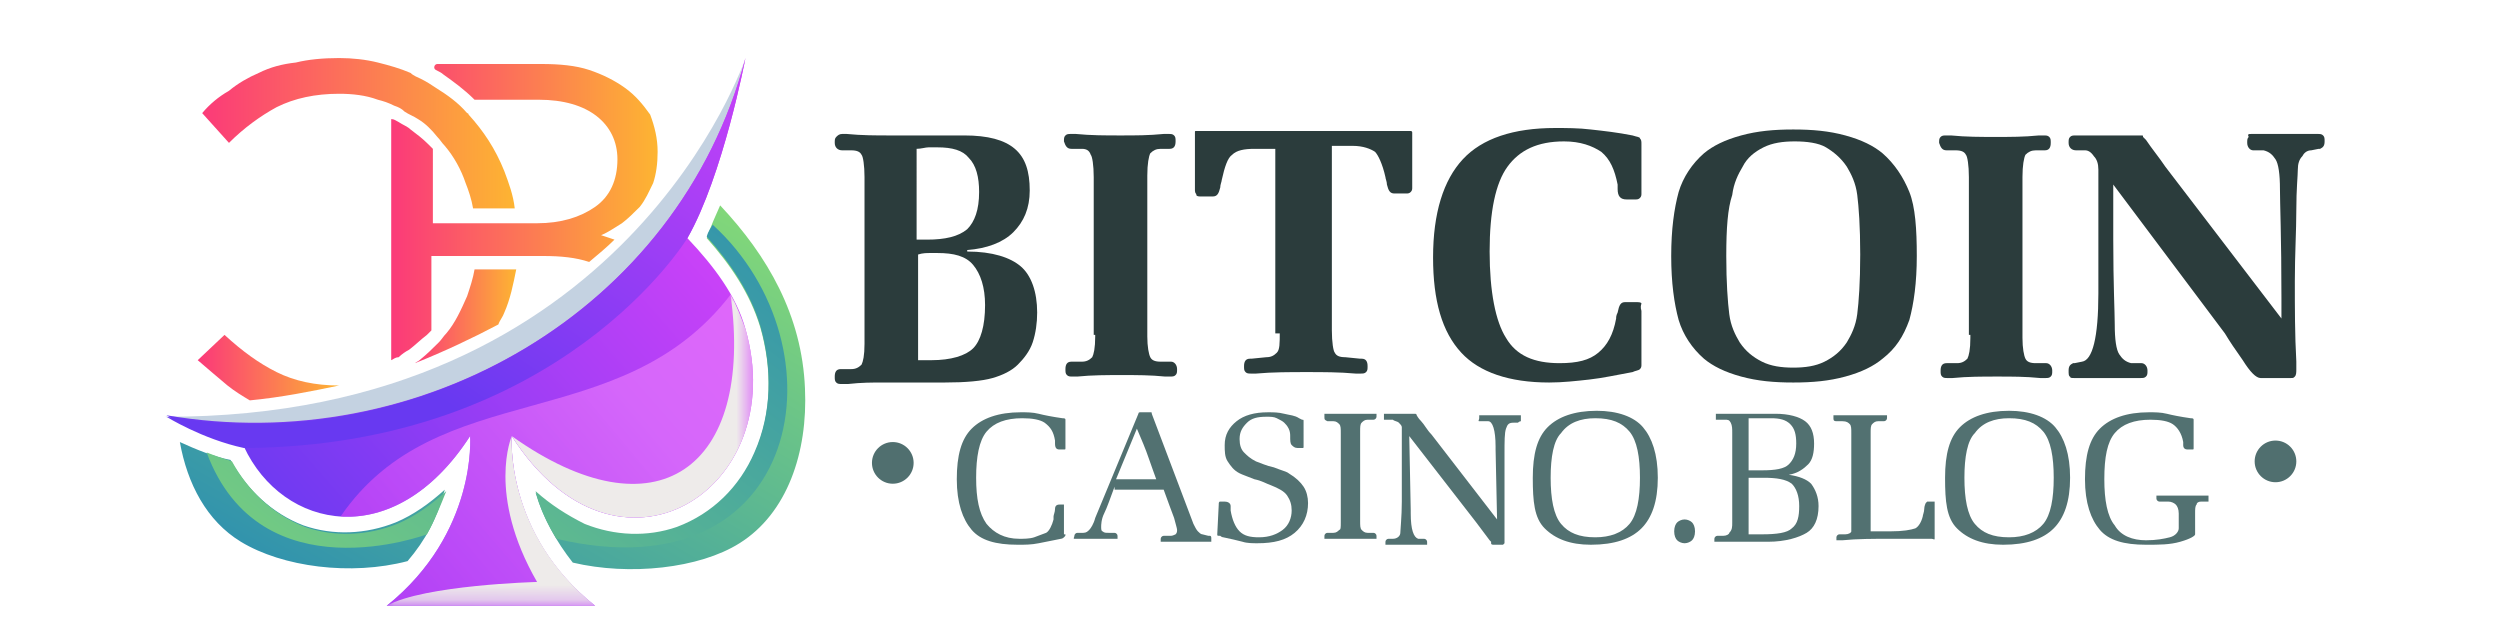 <?xml version="1.0" encoding="utf-8"?>
<!-- Generator: Adobe Illustrator 19.0.0, SVG Export Plug-In . SVG Version: 6.00 Build 0)  -->
<svg version="1.1" id="Layer_1" xmlns="http://www.w3.org/2000/svg" xmlns:xlink="http://www.w3.org/1999/xlink" x="0px" y="0px"
	 width="250px" height="64px" viewBox="0 0 150 43" style="enable-background:new 0 0 150 43;" xml:space="preserve">
<style type="text/css">
	.st0{filter:url(#Adobe_OpacityMaskFilter);}
	.st1{fill:url(#XMLID_138_);}
	.st2{mask:url(#XMLID_137_);fill-rule:evenodd;clip-rule:evenodd;fill:#C4D2E1;}
	.st3{clip-path:url(#XMLID_139_);fill:url(#XMLID_140_);}
	.st4{clip-path:url(#XMLID_141_);fill:url(#XMLID_142_);}
	.st5{opacity:0.63;clip-path:url(#XMLID_143_);fill:url(#XMLID_144_);}
	.st6{filter:url(#Adobe_OpacityMaskFilter_1_);}
	.st7{fill:url(#XMLID_146_);}
	.st8{mask:url(#XMLID_145_);fill-rule:evenodd;clip-rule:evenodd;fill:#EEEBEA;}
	.st9{clip-path:url(#XMLID_147_);fill:url(#XMLID_148_);}
	.st10{clip-path:url(#XMLID_149_);fill:url(#XMLID_150_);}
	.st11{fill:url(#XMLID_151_);}
	.st12{fill:url(#XMLID_152_);}
	.st13{fill:url(#XMLID_153_);}
	.st14{fill:url(#XMLID_154_);}
	.st15{fill:#2B3C3C;}
	.st16{fill:#527171;}
	.st17{fill:#506F6F;}
</style>
<g id="XMLID_28_">
	<defs>
		<filter id="Adobe_OpacityMaskFilter" filterUnits="userSpaceOnUse" x="2.1" y="3.9" width="39" height="25.3">
			<feColorMatrix  type="matrix" values="1 0 0 0 0  0 1 0 0 0  0 0 1 0 0  0 0 0 1 0"/>
		</filter>
	</defs>
	<mask maskUnits="userSpaceOnUse" x="2.1" y="3.9" width="39" height="25.3" id="XMLID_137_">
		<g id="XMLID_95_" class="st0">
			
				<linearGradient id="XMLID_138_" gradientUnits="userSpaceOnUse" x1="-67.454" y1="261.345" x2="-125.734" y2="297.408" gradientTransform="matrix(1 0 0 1 125.003 -267.052)">
				<stop  offset="0" style="stop-color:#FFFFFF"/>
				<stop  offset="1" style="stop-color:#000000"/>
			</linearGradient>
			<rect id="XMLID_96_" x="2.1" y="3.9" class="st1" width="39" height="25.3"/>
		</g>
	</mask>
	<path id="XMLID_58_" class="st2" d="M39.5,9.4c0,0,0.6-1.5,0.4-1.5c-0.1-0.1,1.1-2.9,1.2-4c0,0-8,24.2-39,24.1c0,0,3.5,1.2,6.2,1.2
		s7.7,0,7.7,0s12.9-4.5,13.1-4.7C29.3,24.2,37.4,15.1,39.5,9.4"/>
	<g id="XMLID_55_">
		<defs>
			<path id="XMLID_56_" d="M41.1,3.9c0,0-1.5,7.9-3.9,12.1c1.8,1.9,3.3,3.9,3.9,6.1c3.1,10.8-8.6,18.3-15.7,7.2
				c0,0-0.5,6.6,5.6,11.4h-7h-7c6.1-4.9,5.6-11.4,5.6-11.4C17.5,37.2,10,35.6,7.4,30c-2.8-0.6-5.2-2.1-5.2-2.1l0,0
				C19.1,30.8,36.6,21,41.1,3.9L41.1,3.9z"/>
		</defs>
		<clipPath id="XMLID_139_">
			<use xlink:href="#XMLID_56_"  style="overflow:visible;"/>
		</clipPath>
		<linearGradient id="XMLID_140_" gradientUnits="userSpaceOnUse" x1="7.974" y1="35.59" x2="38.013" y2="9.306">
			<stop  offset="0" style="stop-color:#6839F1"/>
			<stop  offset="1" style="stop-color:#D743F9"/>
		</linearGradient>
		<rect id="XMLID_57_" x="2.1" y="3.9" class="st3" width="42.1" height="36.9"/>
	</g>
	<g id="XMLID_52_">
		<defs>
			<path id="XMLID_53_" d="M41.1,3.9c0,0-1.5,7.9-3.9,12.1c0,0-8.5,14-29.8,14.1l0,0c-2.8-0.6-5.2-2.1-5.2-2.1l0,0
				C19.1,30.8,36.6,21,41.1,3.9L41.1,3.9z"/>
		</defs>
		<clipPath id="XMLID_141_">
			<use xlink:href="#XMLID_53_"  style="overflow:visible;"/>
		</clipPath>
		<linearGradient id="XMLID_142_" gradientUnits="userSpaceOnUse" x1="16.91" y1="24.35" x2="36.389" y2="-4.702">
			<stop  offset="0" style="stop-color:#6839F1"/>
			<stop  offset="1" style="stop-color:#D743F9"/>
		</linearGradient>
		<rect id="XMLID_54_" x="2.1" y="3.9" class="st4" width="39" height="26.9"/>
	</g>
	<g id="XMLID_48_">
		<defs>
			<path id="XMLID_50_" d="M40.1,19.8c0.4,0.7,0.7,1.5,1,2.3c3.1,10.8-8.6,18.3-15.7,7.2c0,0-0.5,6.6,5.6,11.4h-7h-7
				c6.1-4.9,5.6-11.4,5.6-11.4c-2.6,4-5.8,5.6-8.7,5.4C20.4,25.2,32.7,29.4,40.1,19.8"/>
		</defs>
		<clipPath id="XMLID_143_">
			<use xlink:href="#XMLID_50_"  style="overflow:visible;"/>
		</clipPath>
		<linearGradient id="XMLID_144_" gradientUnits="userSpaceOnUse" x1="17.167" y1="40.245" x2="32.986" y2="26.965">
			<stop  offset="0" style="stop-color:#D743F9"/>
			<stop  offset="1" style="stop-color:#EC7DFD"/>
		</linearGradient>
		<rect id="XMLID_51_" x="13.9" y="19.8" class="st5" width="30.3" height="20.9"/>
	</g>
	<defs>
		<filter id="Adobe_OpacityMaskFilter_1_" filterUnits="userSpaceOnUse" x="17" y="19.8" width="24.6" height="20.9">
			<feColorMatrix  type="matrix" values="1 0 0 0 0  0 1 0 0 0  0 0 1 0 0  0 0 0 1 0"/>
		</filter>
	</defs>
	<mask maskUnits="userSpaceOnUse" x="17" y="19.8" width="24.6" height="20.9" id="XMLID_145_">
		<g id="XMLID_76_" class="st6">
			
				<linearGradient id="XMLID_146_" gradientUnits="userSpaceOnUse" x1="-177.031" y1="206.542" x2="-207.461" y2="228.759" gradientTransform="matrix(1 0 0 1 224.507 -189.578)">
				<stop  offset="0" style="stop-color:#FFFFFF"/>
				<stop  offset="1" style="stop-color:#000000"/>
			</linearGradient>
			<rect id="XMLID_79_" x="17" y="19.8" class="st7" width="24.6" height="20.9"/>
		</g>
	</mask>
	<path id="XMLID_47_" class="st8" d="M40.1,19.8c0.4,0.7,0.7,1.5,1,2.3c3.1,10.8-8.6,18.3-15.7,7.2c0,0-1.7,3.9,1.7,9.8
		c0,0-7.6,0.2-10.1,1.6h7h7c-6.1-4.9-5.6-11.4-5.6-11.4C35.1,36.2,41.7,31.5,40.1,19.8"/>
	<g id="XMLID_38_">
		<defs>
			<path id="XMLID_41_" d="M18.4,37.7c-3.8,1-8.4,0.4-11.2-1.3c-2.3-1.4-3.6-3.9-4.1-6.7c1.1,0.5,2.3,1,3.4,1.2
				c1.1,2,2.8,3.6,4.9,4.4c2,0.7,4.2,0.6,6.2-0.2c1.2-0.5,2.3-1.3,3.3-2.2C20.4,34.8,19.6,36.3,18.4,37.7z M39.4,13.8
				c3.2,3.4,5.5,7.4,5.7,12.3c0.2,4.3-1.2,8.4-4.4,10.4c-2.7,1.7-7.4,2.2-11.2,1.3c-1.1-1.4-2-3-2.5-4.7c1,0.9,2.1,1.6,3.3,2.2
				c2,0.8,4.2,0.9,6.2,0.2c2.4-0.9,4.2-2.7,5.2-5c1.2-2.7,1.2-5.7,0.4-8.5c-0.7-2.3-2-4.2-3.6-6C38.8,15.1,39.1,14.5,39.4,13.8z"/>
		</defs>
		<clipPath id="XMLID_147_">
			<use xlink:href="#XMLID_41_"  style="overflow:visible;"/>
		</clipPath>
		<linearGradient id="XMLID_148_" gradientUnits="userSpaceOnUse" x1="5.688" y1="53.205" x2="36.622" y2="-0.841">
			<stop  offset="0" style="stop-color:#0F76C3"/>
			<stop  offset="1" style="stop-color:#9BED69"/>
		</linearGradient>
		<rect id="XMLID_46_" x="3" y="3.4" class="st9" width="42.3" height="35.3"/>
	</g>
	<g id="XMLID_33_">
		<defs>
			<path id="XMLID_34_" d="M19.7,35.9c0,0-11.2,4.2-14.8-5.5C5.4,30.6,6,30.8,6.6,31c1.1,2,2.8,3.6,4.9,4.4c2,0.7,4.2,0.6,6.2-0.2
				c1.2-0.5,2.3-1.3,3.3-2.2C20.6,34,20.2,35,19.7,35.9z M38.9,15.1c9,8.2,6.1,25-10.5,21.1c-0.6-1-1.1-2-1.4-3.2
				c1,0.9,2.1,1.6,3.3,2.2c2,0.8,4.2,0.9,6.2,0.2c2.4-0.9,4.2-2.7,5.2-5c1.2-2.7,1.2-5.7,0.4-8.5c-0.7-2.3-2-4.2-3.6-6
				C38.6,15.5,38.8,15.3,38.9,15.1z"/>
		</defs>
		<clipPath id="XMLID_149_">
			<use xlink:href="#XMLID_34_"  style="overflow:visible;"/>
		</clipPath>
		<linearGradient id="XMLID_150_" gradientUnits="userSpaceOnUse" x1="47.412" y1="-6.421" x2="-1.175" y2="57.896">
			<stop  offset="0" style="stop-color:#0F76C3"/>
			<stop  offset="1" style="stop-color:#9BED69"/>
		</linearGradient>
		<rect id="XMLID_37_" x="4.4" y="3.4" class="st10" width="43.5" height="36.8"/>
	</g>
	<linearGradient id="XMLID_151_" gradientUnits="userSpaceOnUse" x1="4.553" y1="8.872" x2="25.604" y2="8.872">
		<stop  offset="0" style="stop-color:#FB3A79"/>
		<stop  offset="1" style="stop-color:#FDB432"/>
	</linearGradient>
	<path id="XMLID_32_" class="st11" d="M9.6,7.2c1.2-0.6,2.6-0.9,4.2-0.9c0.9,0,1.8,0.1,2.6,0.4c0.4,0.1,0.7,0.2,1.1,0.4
		c0.3,0.1,0.5,0.2,0.7,0.4c0.3,0.2,0.6,0.3,0.9,0.5c0.5,0.3,0.9,0.7,1.3,1.2c0.2,0.2,0.3,0.4,0.5,0.6c0.6,0.7,1.1,1.6,1.4,2.5
		c0.2,0.5,0.4,1.1,0.5,1.7h2.8c-0.1-0.9-0.4-1.7-0.7-2.5c-0.6-1.5-1.4-2.7-2.4-3.8c0,0,0-0.1-0.1-0.1c-0.6-0.7-1.3-1.2-2.1-1.7
		c-0.3-0.2-0.6-0.4-1-0.6c-0.2-0.1-0.5-0.2-0.7-0.4c-0.7-0.3-1.4-0.5-2.2-0.7c-0.8-0.2-1.7-0.3-2.6-0.3c-1.1,0-2.1,0.1-2.9,0.3
		C10,4.3,9.2,4.5,8.4,4.9C7.7,5.2,7,5.6,6.4,6.1C5.7,6.5,5.1,7,4.6,7.6l1.8,2C7.4,8.6,8.5,7.8,9.6,7.2z"/>
	<linearGradient id="XMLID_152_" gradientUnits="userSpaceOnUse" x1="17.301" y1="14.224" x2="35.082" y2="14.224">
		<stop  offset="0" style="stop-color:#FB3A79"/>
		<stop  offset="1" style="stop-color:#FDB432"/>
	</linearGradient>
	<path id="XMLID_31_" class="st12" d="M18.5,23.5c0.4-0.3,0.8-0.7,1.2-1c0.1-0.1,0.2-0.2,0.3-0.3v-5h7.5c1.2,0,2.2,0.1,3.1,0.4
		c0.6-0.5,1.2-1,1.7-1.5c-0.3-0.1-0.6-0.2-0.9-0.3c0.5-0.2,0.9-0.5,1.4-0.8c0.4-0.3,0.8-0.7,1.2-1.1c0.4-0.5,0.6-1,0.9-1.6
		c0.2-0.6,0.3-1.3,0.3-2.1c0-0.9-0.2-1.7-0.5-2.5C34.2,7,33.7,6.4,33,5.9c-0.7-0.5-1.5-0.9-2.4-1.2c-0.9-0.3-2-0.4-3.2-0.4h-7
		c-0.2,0-0.3,0.3-0.1,0.4c0.2,0.1,0.4,0.2,0.5,0.3c0.7,0.5,1.4,1,2.1,1.7h4.3c1.7,0,3,0.4,3.9,1.1c0.9,0.7,1.4,1.7,1.4,2.9
		c0,1.4-0.5,2.5-1.5,3.2c-1,0.7-2.3,1.1-3.9,1.1h-7V10c-0.1-0.1-0.2-0.2-0.3-0.3c-0.4-0.4-0.8-0.7-1.2-1c-0.2-0.2-0.5-0.3-0.8-0.5
		c-0.2-0.1-0.3-0.2-0.5-0.2v16.2c0.2-0.1,0.3-0.2,0.5-0.2C18,23.8,18.3,23.6,18.5,23.5z"/>
	<linearGradient id="XMLID_153_" gradientUnits="userSpaceOnUse" x1="18.759" y1="21.251" x2="25.65" y2="21.251">
		<stop  offset="0" style="stop-color:#FB3A79"/>
		<stop  offset="1" style="stop-color:#FDB432"/>
	</linearGradient>
	<path id="XMLID_29_" class="st13" d="M24.5,21.8c0.1-0.3,0.3-0.5,0.4-0.8c0.4-0.9,0.6-1.9,0.8-2.9h-2.8c-0.1,0.6-0.3,1.2-0.5,1.8
		c-0.4,0.9-0.8,1.8-1.4,2.5c-0.2,0.2-0.3,0.4-0.5,0.6c-0.4,0.4-0.8,0.8-1.3,1.2c-0.1,0.1-0.2,0.1-0.3,0.2
		C20.9,23.6,22.8,22.7,24.5,21.8z"/>
	<linearGradient id="XMLID_154_" gradientUnits="userSpaceOnUse" x1="4.417" y1="24.675" x2="13.826" y2="24.675">
		<stop  offset="0" style="stop-color:#FB3A79"/>
		<stop  offset="1" style="stop-color:#FDB432"/>
	</linearGradient>
	<path id="XMLID_30_" class="st14" d="M6.3,25.9c0.5,0.4,1,0.7,1.5,1c2.1-0.2,4.1-0.6,6-1c-1.6,0-3-0.3-4.2-0.9
		c-1.2-0.6-2.3-1.4-3.5-2.5l-1.8,1.7C5,24.8,5.7,25.4,6.3,25.9z"/>
</g>
<g id="XMLID_27_">
	<g id="XMLID_39_">
		<g id="XMLID_214_">
			<path id="XMLID_228_" class="st15" d="M49.1,22.5V11.9c0-0.8-0.1-1.4-0.2-1.5c-0.1-0.2-0.3-0.3-0.7-0.3l-0.6,0
				c-0.3,0-0.5-0.2-0.5-0.5c0-0.2,0-0.3,0.1-0.4S47.4,9,47.6,9c0,0,0.1,0,0.3,0c1,0.1,2,0.1,2.9,0.1c0.5,0,1.3,0,2.5,0s2,0,2.5,0
				c1.6,0,2.7,0.3,3.4,0.9c0.7,0.6,1,1.5,1,2.8c0,1.2-0.4,2.1-1.1,2.8c-0.7,0.7-1.8,1.1-3.1,1.2v0.1c1.7,0,2.9,0.4,3.6,1
				s1.1,1.7,1.1,3.1c0,0.7-0.1,1.4-0.3,2s-0.6,1.1-1,1.5c-0.4,0.4-1,0.7-1.7,0.9c-0.7,0.2-1.8,0.3-3.2,0.3c-0.4,0-1,0-1.9,0
				c-0.9,0-1.6,0-2.2,0c-0.8,0-1.5,0-2.4,0.1c-0.2,0-0.4,0-0.4,0c-0.2,0-0.3,0-0.4-0.1c-0.1-0.1-0.1-0.2-0.1-0.4
				c0-0.3,0.1-0.5,0.4-0.5c0,0,0.1,0,0.1,0l0.6,0c0.3,0,0.5-0.1,0.7-0.3c0.1-0.2,0.2-0.6,0.2-1.4V22.5z M52.6,16.1
				c0.1,0,0.2,0,0.3,0c0.1,0,0.2,0,0.4,0c1.2,0,2.1-0.2,2.7-0.7c0.5-0.5,0.8-1.3,0.8-2.5c0-1-0.2-1.8-0.7-2.3
				c-0.4-0.5-1.1-0.7-2.1-0.7c-0.2,0-0.4,0-0.6,0c-0.2,0-0.5,0.1-0.8,0.1V16.1z M52.6,24.2c0.1,0,0.2,0,0.4,0c0.1,0,0.3,0,0.6,0
				c1.3,0,2.3-0.3,2.8-0.8c0.5-0.5,0.8-1.5,0.8-2.9c0-1.2-0.3-2.1-0.8-2.7s-1.3-0.8-2.4-0.8c-0.1,0-0.3,0-0.5,0
				c-0.2,0-0.5,0-0.8,0.1V24.2z"/>
			<path id="XMLID_226_" class="st15" d="M64.5,22.5V11.9c0-0.8-0.1-1.4-0.2-1.5C64.2,10.1,64,10,63.7,10L63,10
				c-0.3,0-0.4-0.2-0.5-0.5c0-0.2,0-0.3,0.1-0.4C62.7,9,62.8,9,63,9c0,0,0.1,0,0.3,0c1,0.1,2,0.1,3,0.1c1,0,1.9,0,2.9-0.1
				c0.2,0,0.3,0,0.3,0c0.2,0,0.3,0,0.4,0.1S70,9.3,70,9.5c0,0.3-0.1,0.5-0.4,0.5h0l-0.6,0c-0.3,0-0.5,0.1-0.7,0.3
				c-0.1,0.2-0.2,0.7-0.2,1.5v10.8c0,0.7,0.1,1.2,0.2,1.4c0.1,0.2,0.3,0.3,0.7,0.3l0.6,0c0,0,0,0,0.1,0c0.2,0,0.4,0.2,0.4,0.5
				c0,0.2,0,0.3-0.1,0.4c-0.1,0.1-0.2,0.1-0.4,0.1c0,0-0.1,0-0.3,0c-1-0.1-1.9-0.1-2.9-0.1c-1,0-2,0-3,0.1c-0.2,0-0.3,0-0.3,0
				c-0.2,0-0.3,0-0.4-0.1c-0.1-0.1-0.1-0.2-0.1-0.4c0-0.3,0.1-0.5,0.4-0.5c0,0,0.1,0,0.1,0l0.6,0c0.3,0,0.5-0.1,0.7-0.3
				c0.1-0.2,0.2-0.6,0.2-1.4V22.5z"/>
			<path id="XMLID_224_" class="st15" d="M76.7,22.4V13c0-0.4,0-0.9,0-1.4s0-1,0-1.6h-1.4c-0.7,0-1.2,0.1-1.5,0.4
				c-0.3,0.2-0.5,0.8-0.7,1.7c0,0.1-0.1,0.3-0.1,0.5c-0.1,0.4-0.2,0.6-0.5,0.6h-0.8c-0.1,0-0.3,0-0.3-0.1s-0.1-0.1-0.1-0.3
				c0,0,0,0,0-0.1c0-0.1,0-0.1,0-0.2c0-0.3,0-0.7,0-1.3c0-0.6,0-1.1,0-1.4c0-0.3,0-0.5,0-0.8c0,0,0-0.1,0-0.1c0-0.1,0-0.1,0.1-0.1
				s0.1,0,0.3,0c0,0,0.1,0,0.1,0c0.4,0,0.8,0,1.1,0c0.2,0,0.7,0,1.5,0c0.8,0,1.4,0,1.9,0h4.6c0.4,0,1.1,0,1.9,0c0.9,0,1.5,0,1.9,0
				c0.2,0,0.5,0,0.7,0c0.1,0,0.1,0,0.1,0c0.1,0,0.2,0,0.3,0c0.1,0,0.1,0.1,0.1,0.1c0,0.1,0,0.1,0,0.2c0,0.1,0,0.1,0,0.2
				c0,0,0,0.1,0,0.1c0,0.2,0,0.4,0,0.5c0,0.3,0,0.7,0,1.2s0,1,0,1.3v0.2c0,0.1,0,0.2-0.1,0.3c-0.1,0.1-0.2,0.1-0.3,0.1h-0.8
				c-0.3,0-0.4-0.2-0.5-0.6c0-0.2-0.1-0.4-0.1-0.5c-0.2-0.9-0.5-1.5-0.7-1.7c-0.3-0.2-0.8-0.4-1.5-0.4h-1.4c0,0.2,0,0.7,0,1.4
				c0,0.7,0,1.2,0,1.6v9.4c0,0.8,0.1,1.4,0.2,1.5c0.1,0.2,0.3,0.3,0.7,0.3l1,0.1c0,0,0.1,0,0.1,0c0.3,0,0.4,0.2,0.4,0.5
				c0,0.2,0,0.3-0.1,0.4c-0.1,0.1-0.2,0.1-0.4,0.1c0,0-0.1,0-0.3,0c-1.1-0.1-2.2-0.1-3.3-0.1c-1.1,0-2.3,0-3.4,0.1
				c-0.2,0-0.3,0-0.3,0c-0.2,0-0.3,0-0.4-0.1c-0.1-0.1-0.1-0.2-0.1-0.4c0-0.3,0.1-0.5,0.4-0.5c0,0,0.1,0,0.1,0l1-0.1
				c0.3,0,0.5-0.1,0.7-0.3s0.2-0.6,0.2-1.4V22.4z"/>
			<path id="XMLID_222_" class="st15" d="M101.3,20.9v3.6c0,0.1,0,0.2-0.1,0.3c-0.1,0.1-0.3,0.1-0.5,0.2c-1.1,0.2-2,0.4-2.9,0.5
				s-1.8,0.2-2.7,0.2c-2.7,0-4.7-0.7-5.9-2c-1.3-1.4-1.9-3.5-1.9-6.4c0-3,0.7-5.2,2-6.6s3.4-2.1,6.2-2.1c0.7,0,1.6,0,2.4,0.1
				c0.9,0.1,1.8,0.2,2.8,0.4c0.3,0.1,0.5,0.1,0.5,0.2c0.1,0.1,0.1,0.2,0.1,0.4v3.3c0,0.1,0,0.2-0.1,0.3c-0.1,0.1-0.2,0.1-0.3,0.1
				h-0.6c-0.4,0-0.6-0.2-0.6-0.7c0-0.1,0-0.2,0-0.3c-0.2-1-0.5-1.7-1.1-2.2c-0.6-0.4-1.4-0.7-2.5-0.7c-1.8,0-3,0.6-3.8,1.7
				s-1.2,3-1.2,5.7c0,2.7,0.4,4.7,1.1,5.8c0.7,1.2,1.9,1.7,3.6,1.7c1.2,0,2-0.2,2.6-0.7s1-1.2,1.2-2.3c0-0.1,0-0.2,0.1-0.4
				c0.1-0.5,0.2-0.7,0.5-0.7h0.7c0.2,0,0.4,0,0.4,0.1C101.2,20.7,101.3,20.8,101.3,20.9z"/>
			<path id="XMLID_219_" class="st15" d="M103.3,17.2c0-1.8,0.2-3.2,0.5-4.3c0.3-1,0.9-1.9,1.7-2.6c0.6-0.5,1.4-0.9,2.5-1.2
				c1.1-0.3,2.2-0.4,3.5-0.4c1.3,0,2.4,0.1,3.5,0.4c1.1,0.3,1.9,0.7,2.5,1.2c0.8,0.7,1.4,1.6,1.8,2.6c0.4,1,0.5,2.5,0.5,4.3
				c0,1.8-0.2,3.2-0.5,4.3c-0.4,1.1-0.9,1.9-1.8,2.6c-0.6,0.5-1.4,0.9-2.5,1.2c-1.1,0.3-2.2,0.4-3.5,0.4c-1.3,0-2.4-0.1-3.5-0.4
				c-1.1-0.3-1.9-0.7-2.5-1.2c-0.8-0.7-1.4-1.6-1.7-2.6C103.5,20.4,103.3,19,103.3,17.2z M107,17.2c0,1.8,0.1,3.1,0.2,3.9
				c0.1,0.8,0.4,1.4,0.7,1.9c0.4,0.6,0.9,1,1.5,1.3c0.6,0.3,1.3,0.4,2.1,0.4c0.8,0,1.5-0.1,2.1-0.4c0.6-0.3,1.1-0.7,1.5-1.3
				c0.3-0.5,0.6-1.1,0.7-1.9c0.1-0.8,0.2-2.1,0.2-4c0-1.9-0.1-3.2-0.2-4c-0.1-0.8-0.4-1.4-0.7-1.9c-0.4-0.6-0.9-1-1.4-1.3
				s-1.3-0.4-2.1-0.4c-0.8,0-1.5,0.1-2.1,0.4c-0.6,0.3-1.1,0.7-1.4,1.3c-0.3,0.5-0.6,1.1-0.7,1.9C107.1,14,107,15.3,107,17.2z"/>
			<path id="XMLID_217_" class="st15" d="M123.3,22.5V11.9c0-0.8-0.1-1.4-0.2-1.5c-0.1-0.2-0.3-0.3-0.7-0.3l-0.6,0
				c-0.3,0-0.4-0.2-0.5-0.5c0-0.2,0-0.3,0.1-0.4c0.1-0.1,0.2-0.1,0.4-0.1c0,0,0.1,0,0.3,0c1,0.1,2,0.1,3,0.1c1,0,1.9,0,2.9-0.1
				c0.2,0,0.3,0,0.3,0c0.2,0,0.3,0,0.4,0.1s0.1,0.2,0.1,0.4c0,0.3-0.1,0.5-0.4,0.5h0l-0.6,0c-0.3,0-0.5,0.1-0.7,0.3
				c-0.1,0.2-0.2,0.7-0.2,1.5v10.8c0,0.7,0.1,1.2,0.2,1.4c0.1,0.2,0.3,0.3,0.7,0.3l0.6,0c0,0,0,0,0.1,0c0.2,0,0.4,0.2,0.4,0.5
				c0,0.2,0,0.3-0.1,0.4c-0.1,0.1-0.2,0.1-0.4,0.1c0,0-0.1,0-0.3,0c-1-0.1-1.9-0.1-2.9-0.1c-1,0-2,0-3,0.1c-0.2,0-0.3,0-0.3,0
				c-0.2,0-0.3,0-0.4-0.1c-0.1-0.1-0.1-0.2-0.1-0.4c0-0.3,0.1-0.5,0.4-0.5c0,0,0.1,0,0.1,0l0.6,0c0.3,0,0.5-0.1,0.7-0.3
				c0.1-0.2,0.2-0.6,0.2-1.4V22.5z"/>
			<path id="XMLID_215_" class="st15" d="M132,19.1l0-7.7c0-0.4-0.1-0.7-0.3-0.9c-0.2-0.3-0.4-0.4-0.6-0.4l-0.6,0
				c-0.3,0-0.5-0.2-0.5-0.5c0-0.2,0-0.3,0.1-0.4c0.1-0.1,0.2-0.1,0.4-0.1c0,0,0.3,0,0.7,0c0.5,0,1,0,1.5,0c0.3,0,0.7,0,1.1,0
				c0.4,0,0.6,0,0.7,0c0.2,0,0.3,0,0.4,0c0.1,0,0.1,0,0.1,0.1c0,0,0.1,0.1,0.2,0.2c0.4,0.6,0.9,1.2,1.3,1.8l7.8,10.2
				c0-0.3,0-0.8,0-1.4c0-4-0.1-6.4-0.1-7.3c0-1-0.1-1.7-0.3-2c-0.2-0.3-0.4-0.5-0.8-0.6l-0.6,0c0,0,0,0-0.1,0
				c-0.2,0-0.4-0.2-0.4-0.5c0-0.2,0-0.3,0.1-0.4C142,9,142.1,9,142.3,9c0.1,0,0.3,0,0.8,0c0.5,0,1,0,1.4,0s0.9,0,1.4,0
				c0.5,0,0.8,0,0.8,0c0.2,0,0.3,0,0.4,0.1c0.1,0.1,0.1,0.2,0.1,0.4c0,0.3-0.1,0.4-0.3,0.5c-0.1,0-0.1,0-0.1,0l-0.5,0.1
				c-0.3,0-0.5,0.2-0.6,0.4c-0.2,0.2-0.3,0.5-0.3,0.9c0,0.4-0.1,1.3-0.1,2.7c0,1.4-0.1,3-0.1,4.8c0,1.8,0,3.6,0.1,5.4
				c0,0.3,0,0.4,0,0.5c0,0.2,0,0.4-0.1,0.5s-0.1,0.1-0.3,0.1c0,0-0.2,0-0.4,0c-0.2,0-0.4,0-0.5,0c0,0,0,0-0.1,0s-0.1,0-0.1,0
				c-0.1,0-0.3,0-0.5,0c-0.2,0-0.4,0-0.4,0c-0.3,0-0.7-0.4-1.2-1.2c-0.5-0.7-0.9-1.3-1.2-1.8l-7.5-10c0,0.9,0,2.1,0,3.7
				c0,3,0.1,4.9,0.1,5.7c0,1,0.1,1.7,0.3,2c0.2,0.3,0.4,0.5,0.8,0.6l0.6,0c0,0,0,0,0.1,0c0.2,0,0.4,0.2,0.4,0.5c0,0.2,0,0.3-0.1,0.4
				c-0.1,0.1-0.2,0.1-0.4,0.1c0,0-0.3,0-0.8,0c-0.5,0-1,0-1.4,0s-0.9,0-1.4,0c-0.5,0-0.8,0-0.8,0c-0.2,0-0.3,0-0.3-0.1
				c-0.1,0-0.1-0.2-0.1-0.4c0-0.3,0.1-0.4,0.3-0.5c0.1,0,0.1,0,0.1,0l0.5-0.1c0.7-0.1,1.1-1.6,1.1-4.6C132,19.5,132,19.2,132,19.1z"
				/>
		</g>
	</g>
	<g id="XMLID_71_">
		<g id="XMLID_328_">
			<path id="XMLID_354_" class="st16" d="M62.6,35.9c0,0.1,0,0.1-0.1,0.2c0,0-0.1,0.1-0.2,0.1c-0.5,0.1-1,0.2-1.5,0.3
				c-0.5,0.1-0.9,0.1-1.4,0.1c-1.5,0-2.5-0.3-3.1-1s-1-1.8-1-3.4c0-1.6,0.3-2.7,1-3.4c0.7-0.7,1.8-1.1,3.3-1.1c0.4,0,0.8,0,1.2,0.1
				c0.4,0.1,0.9,0.2,1.6,0.3c0.1,0,0.2,0,0.2,0.1c0,0,0,0.1,0,0.1v1.8c0,0.1,0,0.1-0.1,0.1s-0.2,0-0.3,0c-0.2,0-0.3-0.1-0.3-0.4
				c0-0.1,0-0.1,0-0.2c-0.1-0.6-0.3-0.9-0.7-1.2c-0.3-0.2-0.8-0.3-1.5-0.3c-1.1,0-1.9,0.3-2.4,0.9c-0.5,0.6-0.7,1.7-0.7,3.1
				c0,1.4,0.2,2.4,0.7,3.1c0.5,0.6,1.2,1,2.2,1c0.3,0,0.7,0,1-0.1c0.3-0.1,0.5-0.2,0.8-0.3c0.2-0.1,0.4-0.5,0.5-0.9
				c0-0.1,0-0.1,0-0.2c0-0.1,0.1-0.3,0.1-0.5c0-0.2,0.1-0.3,0.3-0.3h0.1c0.1,0,0.2,0,0.2,0c0,0,0,0.1,0,0.1V35.9z"/>
			<path id="XMLID_351_" class="st16" d="M65.9,32.7c-0.3,0.8-0.5,1.4-0.7,1.8c-0.2,0.4-0.2,0.8-0.2,0.9c0,0.1,0,0.3,0.1,0.3
				c0.1,0.1,0.2,0.1,0.4,0.1l0.4,0c0.1,0,0.2,0.1,0.2,0.2c0,0.1,0,0.2,0,0.2s-0.1,0-0.2,0h0c0,0-0.1,0-0.1,0c-0.4,0-0.7,0-1.1,0
				c-0.3,0-0.7,0-1.1,0c-0.1,0-0.2,0-0.2,0c-0.1,0-0.1,0-0.2,0s0-0.1,0-0.2c0-0.1,0.1-0.2,0.2-0.2c0,0,0,0,0.1,0l0.3,0
				c0.2,0,0.3-0.1,0.4-0.2s0.3-0.4,0.4-0.8l2.9-7c0-0.1,0.1-0.1,0.1-0.1c0,0,0.1,0,0.1,0h0.6c0.1,0,0.1,0,0.1,0.1l2.8,7.4
				c0.1,0.2,0.2,0.4,0.3,0.5c0.1,0.1,0.2,0.2,0.3,0.2l0.4,0.1c0,0,0.1,0,0.1,0c0.1,0,0.1,0.1,0.1,0.2c0,0.1,0,0.2,0,0.2
				c0,0-0.1,0-0.2,0c0,0-0.1,0-0.2,0c-0.5,0-0.9,0-1.3,0c-0.4,0-0.9,0-1.3,0c-0.1,0-0.2,0-0.2,0c-0.1,0-0.2,0-0.2,0c0,0,0-0.1,0-0.2
				c0-0.1,0.1-0.2,0.2-0.2c0,0,0.1,0,0.1,0l0.4,0c0.1,0,0.3-0.1,0.3-0.1c0.1-0.1,0.1-0.2,0.1-0.3c0-0.1-0.1-0.4-0.2-0.8
				c-0.2-0.5-0.4-1.1-0.7-1.9H65.9z M66,32.2h2.7c-0.1-0.3-0.3-0.8-0.5-1.4c-0.2-0.6-0.5-1.3-0.8-2L66,32.2z"/>
			<path id="XMLID_349_" class="st16" d="M72.8,35.9l0.1-2c0-0.1,0-0.2,0.1-0.2s0.1,0,0.3,0c0.2,0,0.4,0.1,0.4,0.3
				c0,0.1,0,0.2,0,0.3c0.1,0.6,0.3,1.1,0.6,1.4s0.7,0.4,1.3,0.4c0.7,0,1.2-0.2,1.6-0.5c0.4-0.3,0.6-0.8,0.6-1.3c0-0.4-0.1-0.7-0.3-1
				s-0.6-0.5-1.1-0.7c-0.3-0.1-0.6-0.3-1.1-0.4c-0.5-0.2-0.8-0.3-1-0.4c-0.4-0.2-0.6-0.5-0.8-0.8s-0.2-0.7-0.2-1.1
				c0-0.7,0.3-1.2,0.8-1.6c0.5-0.4,1.2-0.6,2.1-0.6c0.4,0,0.7,0,1.1,0.1c0.4,0.1,0.7,0.1,1,0.3l0.2,0.1c0.1,0,0.1,0,0.1,0.1
				c0,0,0,0.1,0,0.1V30c0,0.1,0,0.1-0.1,0.1c0,0-0.1,0-0.3,0c-0.2,0-0.3-0.1-0.4-0.2c-0.1-0.1-0.1-0.3-0.1-0.6c0-0.1,0-0.3-0.1-0.5
				s-0.2-0.3-0.3-0.4c-0.1-0.1-0.3-0.2-0.5-0.3c-0.2-0.1-0.4-0.1-0.7-0.1c-0.6,0-1,0.1-1.3,0.4s-0.5,0.6-0.5,1.1
				c0,0.4,0.1,0.7,0.3,0.9c0.2,0.2,0.4,0.4,0.8,0.6c0.3,0.1,0.7,0.3,1.2,0.4c0.5,0.2,0.9,0.3,1,0.4c0.5,0.3,0.8,0.6,1,0.9
				c0.2,0.3,0.3,0.7,0.3,1.1c0,0.8-0.3,1.5-0.9,2s-1.4,0.7-2.5,0.7c-0.3,0-0.7,0-1-0.1c-0.4-0.1-0.8-0.2-1.3-0.3
				c-0.1,0-0.2-0.1-0.2-0.1C72.8,36,72.8,36,72.8,35.9z"/>
			<path id="XMLID_347_" class="st16" d="M81.1,35.1v-6c0-0.3,0-0.5-0.1-0.6c-0.1-0.1-0.2-0.2-0.4-0.2l-0.4,0C80,28.2,80,28.2,80,28
				c0-0.1,0-0.2,0-0.2c0,0,0.1,0,0.2,0c0,0,0.1,0,0.2,0c0.5,0,0.9,0,1.4,0c0.4,0,0.9,0,1.3,0c0.1,0,0.2,0,0.2,0c0.1,0,0.2,0,0.2,0
				c0,0,0,0.1,0,0.2c0,0.1-0.1,0.2-0.2,0.2l-0.4,0c-0.2,0-0.3,0.1-0.4,0.2c-0.1,0.1-0.1,0.3-0.1,0.6v6c0,0.3,0,0.5,0.1,0.6
				s0.2,0.2,0.4,0.2l0.4,0c0,0,0,0,0,0c0.1,0,0.2,0.1,0.2,0.2c0,0.1,0,0.2,0,0.2s-0.1,0-0.2,0c0,0-0.1,0-0.2,0c-0.5,0-0.9,0-1.3,0
				c-0.4,0-0.9,0-1.4,0c-0.1,0-0.2,0-0.2,0c-0.1,0-0.2,0-0.2,0s0-0.1,0-0.2c0-0.1,0.1-0.2,0.2-0.2c0,0,0,0,0,0l0.4,0
				c0.2,0,0.3-0.1,0.4-0.2C81.1,35.6,81.1,35.4,81.1,35.1z"/>
			<path id="XMLID_345_" class="st16" d="M85.2,33.7v-5c0-0.1-0.1-0.2-0.2-0.3s-0.3-0.1-0.4-0.2l-0.4,0c-0.1,0-0.2,0-0.2,0
				s0-0.1,0-0.2c0-0.1,0-0.2,0-0.2s0.1,0,0.2,0c0,0,0.1,0,0.3,0c0.2,0,0.4,0,0.6,0c0.1,0,0.2,0,0.4,0c0.2,0,0.3,0,0.4,0
				c0.1,0,0.1,0,0.2,0c0,0,0.1,0,0.1,0.1c0,0,0.1,0.2,0.3,0.4s0.4,0.6,0.7,0.9l4.4,5.7l-0.1-4.7c0,0,0-0.1,0-0.2
				c0-1.1-0.2-1.7-0.5-1.7l-0.4,0c-0.1,0-0.1,0-0.2,0s0-0.1,0-0.2c0-0.1,0-0.2,0-0.2c0,0,0.1,0,0.2,0c0,0,0.1,0,0.1,0
				c0.4,0,0.7,0,1.1,0c0.4,0,0.7,0,1.1,0c0.1,0,0.1,0,0.1,0c0.1,0,0.2,0,0.2,0c0,0,0,0.1,0,0.2c0,0.1,0,0.2,0,0.2s-0.1,0-0.2,0.1
				l-0.3,0c-0.3,0-0.4,0.1-0.5,0.4c-0.1,0.3-0.1,0.8-0.1,1.8v4.4c0,0.4,0,0.8,0,1.2c0,0.1,0,0.1,0,0.1c0,0.1,0,0.1,0,0.2
				c0,0-0.1,0.1-0.1,0.1c-0.1,0-0.1,0-0.2,0s-0.1,0-0.2,0c0,0,0,0-0.1,0s-0.1,0-0.1,0c-0.1,0-0.2,0-0.2-0.1c0,0,0,0,0-0.1l-0.1-0.1
				c-0.3-0.4-0.6-0.8-0.9-1.2l-4.5-5.8l0.1,5c0,0.1,0,0.1,0,0.2c0,1.1,0.2,1.6,0.5,1.7l0.4,0h0c0.1,0,0.2,0.1,0.2,0.2
				c0,0.1,0,0.2,0,0.2s-0.1,0-0.2,0c0,0-0.1,0-0.1,0c-0.4,0-0.7,0-1.1,0s-0.7,0-1.1,0c-0.1,0-0.1,0-0.1,0c-0.1,0-0.2,0-0.2,0
				c0,0,0-0.1,0-0.2c0-0.1,0.1-0.2,0.2-0.2l0.3,0c0.3,0,0.5-0.2,0.5-0.4S85.2,34.7,85.2,33.7z"/>
			<path id="XMLID_342_" class="st16" d="M94,32.1c0-1.6,0.3-2.7,1-3.4c0.7-0.7,1.8-1.1,3.3-1.1c1.4,0,2.5,0.4,3.1,1.1
				c0.6,0.7,1,1.8,1,3.4c0,1.6-0.4,2.7-1.1,3.4c-0.7,0.7-1.8,1.1-3.4,1.1c-1.4,0-2.4-0.4-3.1-1.1S94,33.7,94,32.1z M95.2,32.1
				c0,1.4,0.2,2.5,0.7,3.1c0.5,0.6,1.2,0.9,2.3,0.9c1,0,1.8-0.3,2.3-0.9c0.5-0.6,0.7-1.7,0.7-3.1c0-1.4-0.2-2.5-0.7-3.1
				c-0.5-0.6-1.2-0.9-2.3-0.9c-1,0-1.8,0.3-2.3,1C95.4,29.6,95.2,30.7,95.2,32.1z"/>
			<path id="XMLID_340_" class="st16" d="M103.5,35.7c0-0.3,0.1-0.5,0.2-0.6s0.3-0.2,0.5-0.2c0.2,0,0.4,0.1,0.5,0.2s0.2,0.3,0.2,0.6
				c0,0.3-0.1,0.5-0.2,0.6c-0.1,0.1-0.3,0.2-0.5,0.2c-0.2,0-0.4-0.1-0.5-0.2C103.6,36.2,103.5,36,103.5,35.7z"/>
			<path id="XMLID_336_" class="st16" d="M107.4,35.1v-6c0-0.3,0-0.5-0.1-0.7s-0.2-0.2-0.4-0.2l-0.4,0c-0.1,0-0.2,0-0.2,0
				c0,0,0-0.1,0-0.2c0-0.1,0-0.2,0-0.2s0.1,0,0.2,0c0,0,0.1,0,0.2,0c0.4,0,0.8,0,1.2,0c0.3,0,0.8,0,1.3,0c0.5,0,0.9,0,1.1,0
				c0.9,0,1.6,0.2,2,0.5c0.4,0.3,0.6,0.8,0.6,1.5c0,0.6-0.1,1.1-0.4,1.4c-0.3,0.3-0.7,0.6-1.3,0.7c0.7,0.1,1.2,0.3,1.5,0.6
				c0.3,0.4,0.5,0.9,0.5,1.5c0,0.9-0.3,1.5-0.8,1.8s-1.4,0.6-2.6,0.6c-0.3,0-0.6,0-1.1,0c-0.4,0-0.8,0-0.9,0c-0.3,0-0.6,0-0.9,0
				c-0.3,0-0.5,0-0.5,0c-0.1,0-0.2,0-0.2,0s0-0.1,0-0.2c0-0.1,0.1-0.2,0.2-0.2c0,0,0,0,0,0l0.4,0c0.2,0,0.4-0.1,0.4-0.2
				C107.4,35.6,107.4,35.4,107.4,35.1z M108.5,31.6h0.9c0.9,0,1.5-0.1,1.8-0.4c0.3-0.3,0.5-0.7,0.5-1.4c0-0.6-0.1-1-0.4-1.3
				c-0.3-0.3-0.7-0.4-1.3-0.4c-0.3,0-0.5,0-0.8,0s-0.5,0-0.7,0V31.6z M108.5,35.9c0.2,0,0.3,0,0.5,0c0.1,0,0.3,0,0.4,0
				c1,0,1.7-0.1,2-0.4c0.4-0.3,0.5-0.8,0.5-1.5c0-0.7-0.2-1.2-0.5-1.5c-0.4-0.3-1-0.4-1.9-0.4h-1V35.9z"/>
			<path id="XMLID_334_" class="st16" d="M115.4,35.1v-6c0-0.3,0-0.5-0.1-0.6c-0.1-0.1-0.2-0.2-0.5-0.2l-0.4,0
				c-0.2,0-0.2-0.1-0.2-0.2c0-0.1,0-0.2,0-0.2s0.1,0,0.2,0c0,0,0.1,0,0.2,0c0.5,0,0.9,0,1.4,0c0.5,0,0.9,0,1.4,0c0.1,0,0.1,0,0.2,0
				c0.1,0,0.2,0,0.2,0s0,0.1,0,0.2c0,0.1-0.1,0.2-0.2,0.2l-0.4,0c-0.2,0-0.3,0.1-0.4,0.2c-0.1,0.1-0.1,0.3-0.1,0.6V35
				c0,0.1,0,0.2,0,0.3c0,0.1,0,0.3,0,0.4c0.2,0,0.4,0,0.6,0c0.2,0,0.3,0,0.4,0h0.3c0.9,0,1.4-0.1,1.7-0.2c0.2-0.1,0.4-0.4,0.5-0.8
				c0-0.1,0.1-0.3,0.1-0.5c0-0.2,0.1-0.4,0.1-0.4c0,0,0,0,0.1-0.1c0,0,0.1,0,0.3,0c0.1,0,0.1,0,0.2,0c0,0,0,0.1,0,0.2v2
				c0,0.2,0,0.2,0,0.3s-0.1,0-0.2,0c0,0-0.1,0-0.3,0c-0.8,0-1.6,0-2.5,0c-1.1,0-2.2,0-3.2,0.1c-0.1,0-0.2,0-0.2,0
				c-0.1,0-0.2,0-0.2,0s0-0.1,0-0.2c0-0.1,0.1-0.2,0.2-0.2c0,0,0,0,0,0l0.4,0c0.2,0,0.4-0.1,0.4-0.2
				C115.4,35.6,115.4,35.4,115.4,35.1z"/>
			<path id="XMLID_331_" class="st16" d="M121.7,32.1c0-1.6,0.3-2.7,1-3.4c0.7-0.7,1.8-1.1,3.3-1.1c1.4,0,2.5,0.4,3.1,1.1
				c0.6,0.7,1,1.8,1,3.4c0,1.6-0.4,2.7-1.1,3.4c-0.7,0.7-1.8,1.1-3.4,1.1c-1.4,0-2.4-0.4-3.1-1.1S121.7,33.7,121.7,32.1z M123,32.1
				c0,1.4,0.2,2.5,0.7,3.1c0.5,0.6,1.2,0.9,2.3,0.9c1,0,1.8-0.3,2.3-0.9c0.5-0.6,0.7-1.7,0.7-3.1c0-1.4-0.2-2.5-0.7-3.1
				c-0.5-0.6-1.2-0.9-2.3-0.9c-1,0-1.8,0.3-2.3,1C123.2,29.6,123,30.7,123,32.1z"/>
			<path id="XMLID_329_" class="st16" d="M138.5,35.4c0,0.1,0,0.2,0,0.3c0,0.1,0,0.2,0,0.2c0,0.1-0.3,0.3-1,0.5
				c-0.7,0.2-1.4,0.2-2.3,0.2c-1.5,0-2.5-0.3-3.1-1s-1-1.8-1-3.4c0-1.6,0.3-2.7,1-3.4c0.7-0.7,1.8-1.1,3.3-1.1c0.4,0,0.8,0,1.2,0.1
				c0.4,0.1,0.9,0.2,1.6,0.3c0.1,0,0.2,0,0.2,0.1c0,0,0,0.1,0,0.1v1.8c0,0.1,0,0.1-0.1,0.1c0,0-0.1,0-0.3,0c-0.2,0-0.3-0.1-0.3-0.3
				c0-0.1,0-0.1,0-0.2c-0.1-0.6-0.4-1-0.7-1.2c-0.3-0.2-0.8-0.3-1.5-0.3c-1.1,0-1.9,0.3-2.4,0.9c-0.5,0.6-0.7,1.6-0.7,3.1
				c0,1.4,0.2,2.5,0.7,3.1c0.4,0.7,1.2,1,2.1,1c0.7,0,1.2-0.1,1.6-0.2s0.6-0.4,0.6-0.6v-1c0-0.3-0.1-0.5-0.2-0.6s-0.3-0.2-0.5-0.2
				l-0.6,0c0,0,0,0,0,0c-0.1,0-0.2-0.1-0.2-0.2c0-0.1,0-0.2,0-0.2s0.1,0,0.2,0c0,0,0.1,0,0.2,0c0.5,0,1,0,1.5,0c0.3,0,0.6,0,0.9,0
				c0.3,0,0.5,0,0.5,0c0.1,0,0.2,0,0.2,0s0,0.1,0,0.2c0,0.1,0,0.2,0,0.2c0,0-0.1,0-0.2,0l-0.3,0c-0.2,0-0.3,0.1-0.3,0.2
				c-0.1,0.1-0.1,0.3-0.1,0.6V35.4z"/>
		</g>
	</g>
	<circle id="XMLID_90_" class="st17" cx="143.9" cy="31" r="1.4"/>
	<circle id="XMLID_97_" class="st17" cx="51" cy="31.1" r="1.4"/>
</g>
</svg>
